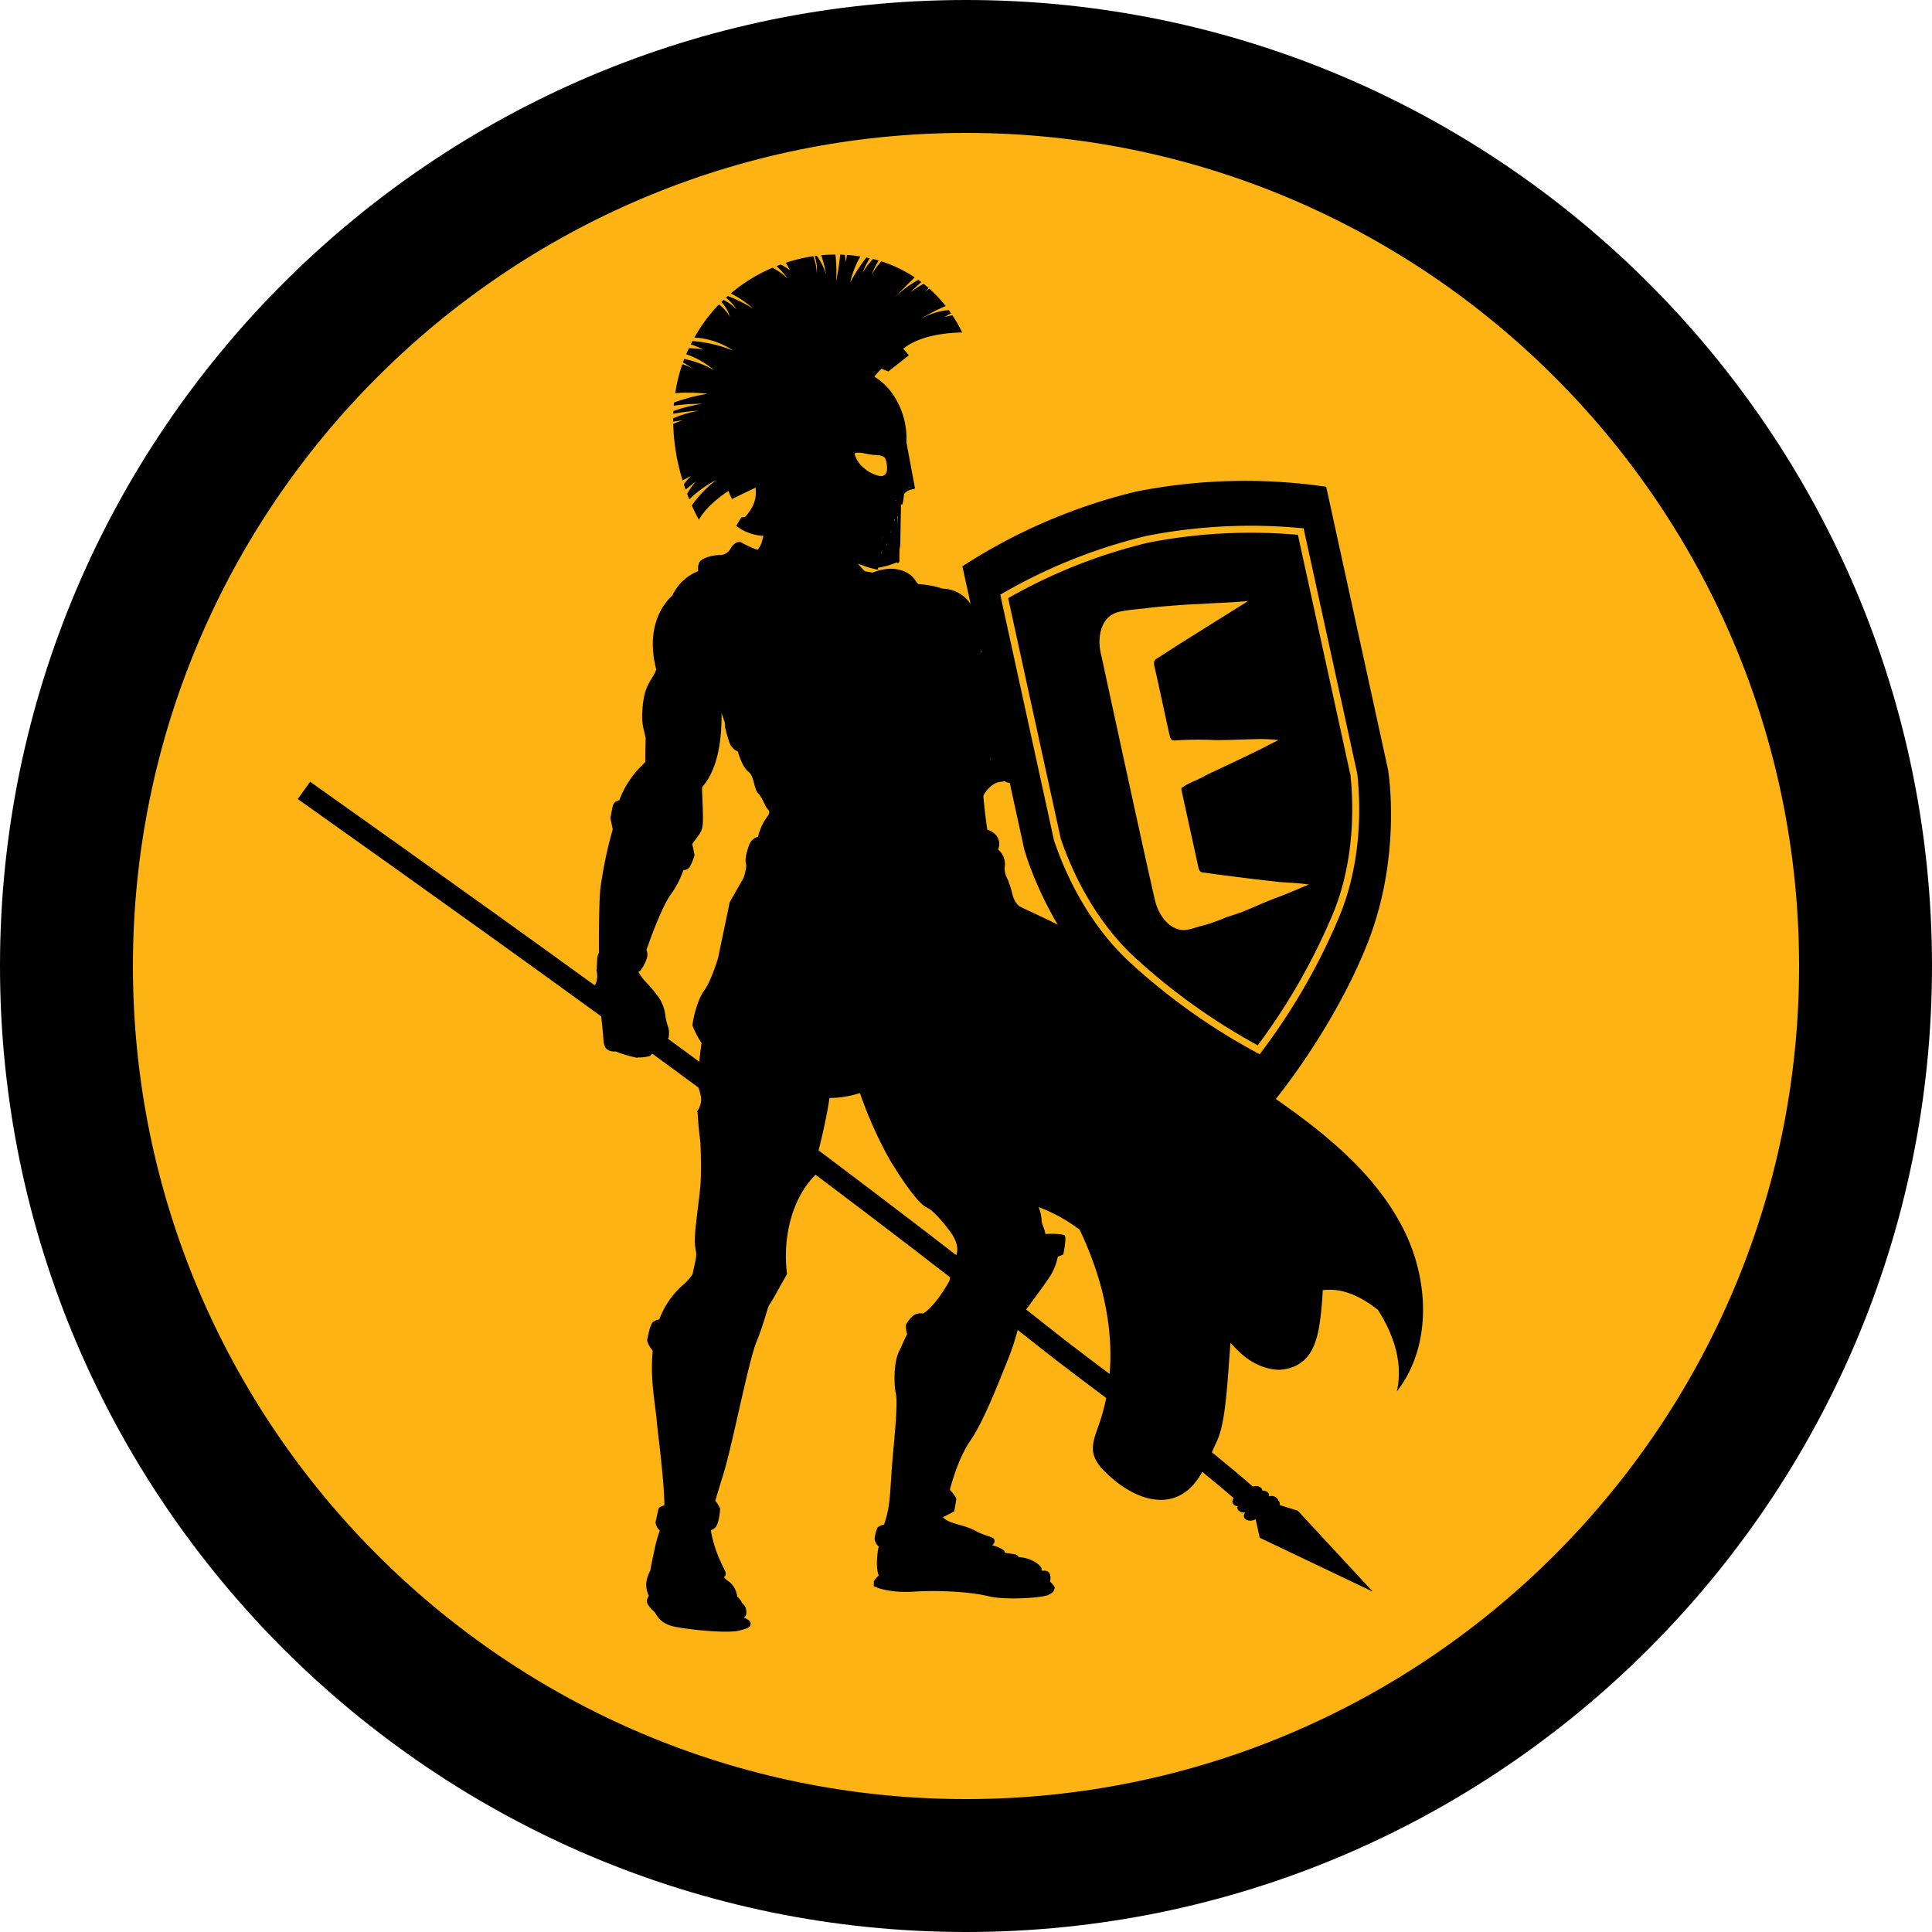 <svg id="banner-hoplite" xmlns="http://www.w3.org/2000/svg" width="536.174" height="536.174" viewBox="0 0 536.174 536.174">
  <g id="hoplite">
    <path id="Path_34439" data-name="Path 34439" d="M268.728,19.085c137.874,0,249.643,111.769,249.643,249.643S406.6,518.371,268.728,518.371,19.085,406.6,19.085,268.728,130.854,19.085,268.728,19.085" transform="translate(-0.642 -0.642)" fill="#fcb313"/>
    <path id="Path_34440" data-name="Path 34440" d="M268.087,536.174C120.263,536.174,0,415.91,0,268.087S120.263,0,268.087,0,536.174,120.264,536.174,268.087,415.91,536.174,268.087,536.174m0-499.286c-127.483,0-231.2,103.715-231.2,231.2s103.715,231.2,231.2,231.2,231.2-103.715,231.2-231.2-103.716-231.2-231.2-231.2"/>
    <path id="Path_34441" data-name="Path 34441" d="M258.227,142.038a.307.307,0,0,1,.044.207,40.8,40.8,0,0,0-.28,7.6,55.856,55.856,0,0,1-.414,6.08.364.364,0,0,1,.5.427c-.088.369-.191.738-.309,1.092a.38.38,0,0,1,.1.369c-.015.029-.03.073-.044.1.118-.1.236-.221.354-.339.177-.649.236-1.107.28-1.225.074-.236.221-10.343.28-15.315a5.414,5.414,0,0,0-.516,1" transform="translate(-8.659 -4.741)"/>
    <path id="Path_34442" data-name="Path 34442" d="M395.489,344.276c-6.847-14.062-19-24.774-31.665-33.922-4.25-3.069-8.6-6.021-12.941-8.986a34.552,34.552,0,0,1-5.873,1.106c-22.782,2.14-41.521-13.441-54.062-30.69-9.738-13.383-14.962-28.832-19.639-44.5-4.176-14.017-9.09-28.728-7.791-43.542a54.78,54.78,0,0,1,4.353-17.633,17.135,17.135,0,0,0-3.423-1.048,37.458,37.458,0,0,0-3.969-.516,6.7,6.7,0,0,1-.915-1.2c-1.711-2.42-4.973-3.32-7.909-2.98a15.714,15.714,0,0,0-3.866,1.018c-1.24-.265-2.1-.384-2.1-.384a19.84,19.84,0,0,1-1.934-2.14,29.287,29.287,0,0,0,6.094,1.815v-.088a.374.374,0,0,1-.546-.295,22.818,22.818,0,0,1,.4-5.3.263.263,0,0,1,.014-.148c.28-.782.413-1.608.664-2.4a8.787,8.787,0,0,1,.915-1.963,11.631,11.631,0,0,0,1.048-1.859,17.165,17.165,0,0,0,.664-2.257c.369-1.608.59-3.232.989-4.84a7.42,7.42,0,0,1,1.46-3.571.282.282,0,0,1,.339-.073v-.31l3.749.177L257.2,125.161a21.557,21.557,0,0,0-4.588-14.4,18.034,18.034,0,0,0-4.309-3.792c1.107-1.328,1.977-2.183,1.977-2.183l1.918.752,5.68-4.47c-.5-.635-1.018-1.24-1.564-1.829,5.739-4.693,16.378-4.5,16.378-4.5a41.521,41.521,0,0,0-2.73-4.781,21.748,21.748,0,0,0-2.213.5,20.76,20.76,0,0,1,1.859-1.048c-.207-.31-.414-.6-.635-.9a19.305,19.305,0,0,0-7.85,2.48c.148-.089.3-.192.443-.281a51.561,51.561,0,0,1,6.552-3.32,39.062,39.062,0,0,0-4.53-4.81,14.6,14.6,0,0,0-1.357.929c.384-.384.767-.752,1.165-1.107-.473-.413-.944-.8-1.417-1.18a24.158,24.158,0,0,0-3.719,2.449,41.786,41.786,0,0,1,3.1-2.936c-.28-.221-.561-.413-.842-.619a30.562,30.562,0,0,0-6.8,5.12c1.9-1.948,3.792-3.851,5.784-5.814a37.278,37.278,0,0,0-9.281-4.441,26.615,26.615,0,0,0-2.7,3.689,25.487,25.487,0,0,1,1.992-3.895c-.516-.162-1.048-.31-1.579-.444a21.063,21.063,0,0,0-2.921,3.925,20.6,20.6,0,0,1,2.036-4.117c-.325-.073-.634-.148-.959-.207a46.083,46.083,0,0,0-4.486,6.935,25.4,25.4,0,0,1,2.819-7.23c-1.225-.192-2.464-.355-3.7-.428-.132.664-.25,1.343-.339,2.022-.059-.694-.162-1.372-.28-2.051-.428-.03-.856-.044-1.283-.06a70.33,70.33,0,0,1-1.136,7.437,39.265,39.265,0,0,0-.192-7.452,38.455,38.455,0,0,0-3.924.192,35.52,35.52,0,0,1,1.358,5.386,17.239,17.239,0,0,0-2.6-5.239c-.206.03-.4.044-.589.074a10.63,10.63,0,0,1,.575,4.736,14.6,14.6,0,0,0-.944-4.692,45.583,45.583,0,0,0-7.643,1.815,22.605,22.605,0,0,1,1.165,2.124,10.589,10.589,0,0,0-2.611-1.623c-.384.132-.753.295-1.136.443a20.86,20.86,0,0,1,3.055,3.393,19.945,19.945,0,0,0-4.132-2.965,45.9,45.9,0,0,0-11.6,7.141,27.872,27.872,0,0,1,6.138,4.176,41.33,41.33,0,0,0-6.965-3.452c-.162.147-.339.28-.5.427a15.868,15.868,0,0,1,3.01,3.349,13.294,13.294,0,0,0-3.689-2.7c-.207.192-.4.384-.6.576a10.765,10.765,0,0,1,2.375,4.087,13.2,13.2,0,0,0-3.039-3.423,44.357,44.357,0,0,0-6.832,9.207,21.271,21.271,0,0,1,10.83,3.66,37.221,37.221,0,0,0-11.361-2.686c-.162.31-.325.6-.473.915a29,29,0,0,1,3.585,1.49,18.233,18.233,0,0,0-4.1-.414c-.266.561-.517,1.122-.753,1.668a23.332,23.332,0,0,1,7.717,4.4,28.844,28.844,0,0,0-8.248-3.1c-.132.325-.25.649-.368.974a20.094,20.094,0,0,1,3.2,2.125,8.939,8.939,0,0,0-3.378-1.609,45.626,45.626,0,0,0-1.977,8.012,47.5,47.5,0,0,1,9.044.177,49.137,49.137,0,0,0-9.369,2.42c-.03.3-.044.59-.074.885a49.059,49.059,0,0,1,7.923-.516,42.009,42.009,0,0,0-8.027,1.992c-.014.251-.029.5-.029.753a65.688,65.688,0,0,1,7.215-.871,33.335,33.335,0,0,0-7.23,2.125c0,.309-.015.634-.015.944a19.177,19.177,0,0,1,2.612-.325c-.885.266-1.741.575-2.6.915A58.3,58.3,0,0,0,195.1,135.8c.753-.428,1.52-.841,2.287-1.224a19.353,19.353,0,0,0-1.948,2.3c.162.5.325.974.487,1.447.974-.767,1.948-1.55,2.907-2.316a21.444,21.444,0,0,0-2.479,3.5c.207.532.4,1.048.59,1.535a30.811,30.811,0,0,1,7.51-5.386,32.183,32.183,0,0,0-6.8,7.068,39.038,39.038,0,0,0,1.962,3.954c2.022-3.512,5.7-6.331,8.219-7.983a15.19,15.19,0,0,0,.974,2.243s4.323-2.1,6.536-3.157c.237,2.272.074,4.84-2.921,8.159-.6.074-1.062.118-1.062.118l-1.387,2.346a13.358,13.358,0,0,0,7.554,2.759c-.221.856-.413,1.608-.516,1.933a7.068,7.068,0,0,1-1.078,1.934,22.143,22.143,0,0,1-4.383-1.948c-1.135-.678-2.42.339-3.216,1.711a3.32,3.32,0,0,1-2.877,1.7c-2.17-.014-5.209.915-5.74,2.051a4.131,4.131,0,0,0-.28,2.42,13.1,13.1,0,0,0-7.171,6.729c-3.881,3.6-7.127,10.432-4.486,20.569-1.387,3.644-3.63,4-3.91,12.616-.1,3.2.959,5.547.959,6.61,0,.782-.118,3.644-.088,6.389a15.9,15.9,0,0,1-1.624,1.7,26.436,26.436,0,0,0-5.592,8.971c-.959.28-1.594.576-1.858,1.8-.369,1.711-.6,3.187-.6,3.187l.634,3.1a116.286,116.286,0,0,0-3.453,16.6c-.487,5.755-.368,17.618-.368,17.618a4.947,4.947,0,0,0-.473,1.417c-.059,1.018-.118,2.021-.118,3.039a.342.342,0,0,1-.133.28,5.916,5.916,0,0,1-.25,4.028.358.358,0,0,1-.414.162,10.455,10.455,0,0,1-2.2-.974c.237,2.6,1.313,4.073,1.579,4.191.207.088,1.372.354,2.434.649.089,5.739.576,7.392.812,11.316.118,1.963.738,2.686,1.594,3.055a3.894,3.894,0,0,0,1.829.236,31.651,31.651,0,0,0,6.006,1.771.282.282,0,0,1,.25-.1,11.208,11.208,0,0,0,3.2-.4h.029c.635-.678,1.254-1.357,1.845-2.051a5.149,5.149,0,0,1,3.571-1.652,1.1,1.1,0,0,1-.221-.295,1.358,1.358,0,0,1-.148-.414,1.582,1.582,0,0,1,0-.531.36.36,0,0,1,.148-.206,7.186,7.186,0,0,0,.014-2.243c-.014-.044.014-.089.014-.132a19.066,19.066,0,0,1-.93-3.542,11,11,0,0,0-2.568-6.123c-2.316-3.143-3.792-3.881-4.913-6.183a1.423,1.423,0,0,0,.516-.309,10.744,10.744,0,0,0,1.83-3.542,3.216,3.216,0,0,0-.118-2.2s3.91-11.627,6.846-15.538a25.619,25.619,0,0,0,3.408-6.655,1.912,1.912,0,0,0,1.859-1.048,16.946,16.946,0,0,0,1.224-3.054s-.266-1.579-.649-3.114c2.73-3.821,3.085-3.394,2.966-8.632-.073-3.5-.265-5.7-.206-7.142,4.529-5.164,5.474-13.707,5.386-20.6.457,1.447.9,2.582.9,2.582s.1.856.1,1.49a40.772,40.772,0,0,0,1.283,4.383,4.179,4.179,0,0,0,2.243,2.243s1.165,4.265,2.877,5.548,1.491,4.692,2.774,6.08,1.918,3.63,2.552,4.264.753,1.283-.221,2.45a15.084,15.084,0,0,0-2.375,5.311,3.7,3.7,0,0,0-2.375,2.022c-.974,2.582-1.3,4.515-.974,5.489s-.649,3.866-.649,3.866l-3.866,6.788-3.232,15.493s-1.933,6.462-3.866,9.044-3.232,8.4-3.232,9.695a24.538,24.538,0,0,0,2.523,4.854c-.369,2.3-.678,5.268-.9,8.337-.532-.517-1.107-1.092-1.7-1.7-.014.207-.03.413-.059.619a7.819,7.819,0,0,0,.871,2.627,32.344,32.344,0,0,1,1.46,4.323,5.619,5.619,0,0,1-.93,4.811c.044.059.1.118.148.177.236,4.5.782,8.366.782,8.366s.355,7.614,0,11.938c-.339,4.323-1.726,12.97-1.549,15.92s.871,2.257-.177,6.581c-.133.59-.28,1.3-.428,2.1a13.885,13.885,0,0,1-2.316,2.745,23.34,23.34,0,0,0-6.935,9.856,3.913,3.913,0,0,0-1.741.708c-.915.812-1.387,4.043-1.608,4.855-.162.545.531,1.977,1.519,3.113-.752,7.923.679,14.652,1.063,18.96.368,4.087,2.154,17.293,2.169,23.962-.812.339-1.46.369-1.638,1.078-.236.93-.811,3.585-.811,3.585a3.592,3.592,0,0,0,1.18,2.331,36.274,36.274,0,0,0-1.358,4.766c-.589,2.833-.989,4.559-1.253,6.271-1.24,2.375-1.609,4.559-.444,7.083-.1.221-.221.428-.309.619a1.8,1.8,0,0,0,.118,1.859A8.224,8.224,0,0,0,187,449.525c.93.693,1.269,3.467,6.02,4.4s14.681,1.858,17.81,1.048,3.01-1.048,3.128-1.963c.074-.59-.782-1.224-1.888-1.638.782-.516.915-1.372.5-2.774a2.628,2.628,0,0,0-.959-1.225,4.41,4.41,0,0,0-1.372-1.815,6.171,6.171,0,0,0-2.066-4.028,6.206,6.206,0,0,1-1.623-1.387c1.165-.856.221-1.624-1.063-4.648a35.017,35.017,0,0,1-2.568-8.366,3.055,3.055,0,0,0,1.432-.974c1.048-1.623,1.15-5.09,1.15-5.09a9.586,9.586,0,0,0-1.342-2.111c.59-2.021,1.372-4.559,2.405-7.938,2.42-7.939,6.831-30.868,9.03-36.165s3.084-9.915,3.748-10.58c.428-.427,2.627-4.588,4.736-8.248-1.269-9.8,1.225-21.261,8.234-27.842a22.393,22.393,0,0,0,.207-5.253s2.3-8.632,3.335-15.758a27.976,27.976,0,0,0,8.454-1.372,114.522,114.522,0,0,0,8.264,18.5c3.453,5.71,7.952,12.291,10.372,13.324s6.743,7.1,6.743,7.1,2.081,2.774,1.549,5.371c-.309,1.578-1.578,4.485-2.065,7.776-1.682,3.128-4.987,7.879-7.363,9.119a3.7,3.7,0,0,0-2.538.457,8.779,8.779,0,0,0-2.2,2.656,7.681,7.681,0,0,0,.325,2.627c-.886,1.786-1.668,3.585-2.287,4.9-1.5,3.128-1.387,9.149-.812,11.686s-.457,12.616-.812,16.555c-.914,10.432-.575,14.387-2.493,19.683a4,4,0,0,0-1.785.8,9.018,9.018,0,0,0-.812,3.246,3.518,3.518,0,0,0,1.151,2.081c-.207.413-1.048,5.489-.015,7.982a9.714,9.714,0,0,0-1.372,1.623v1.388s3.586,1.962,11.1,1.5,16.084.118,20.7,1.269,14.917.473,16.644-.354,1.5-1.387,1.74-1.845-1.269-1.859-1.269-1.859.694-2.891-1.387-3.009c-.309-.015-.634-.03-.974-.03.119-.9-.265-1.254-1.46-2.169a9.545,9.545,0,0,0-4.825-1.565,1.514,1.514,0,0,0-.959-.753c-.664-.177-1.771-.265-2.951-.472a.86.86,0,0,0-.295-.694A8.379,8.379,0,0,0,281,431.332c.635-.576.826-1.063.56-1.653-.339-.811-2.316-.811-5.548-2.552-3.068-1.638-7.067-1.726-8.661-3.615,1.342-.678,3.113-1.594,3.113-1.594s.458-2.434.576-3.364c.059-.487-.871-1.653-1.77-2.641.914-3.63,2.921-9.665,5.695-13.678,3.7-5.327,7.864-16.2,10.4-22.457a68.488,68.488,0,0,0,3.585-11.922s5.209-6.95,7.51-10.3a15.92,15.92,0,0,0,2.745-6.315l1.535-.634s1.048-4.854.339-5.327c-.531-.354-3.068-.5-5.282-.354-.457-2.155-1.091-2.612-1.091-4.25a11.885,11.885,0,0,0-.826-3.246,45.685,45.685,0,0,1,11.391,6.286c8.263,17.278,11.553,36.608,5.268,54.373-.945,2.656-2.1,5.489-1.329,8.2a11.034,11.034,0,0,0,3.069,4.545c5.445,5.548,13.767,10.136,20.716,6.669,5.562-2.774,7.7-9.414,10.359-15.036,2.523-5.37,2.921-16.466,3.792-27.371,3.305,3.837,7.347,7.024,12.837,7.482a7.86,7.86,0,0,0,1.313-.015c8.086-.87,9.886-7.554,10.7-13.589.384-2.8.619-5.636.752-8.455.4-.059.8-.088,1.2-.118,5.194-.25,9.945,2.287,14.121,5.578,4.427,6.979,7.009,14.7,5.253,22.619,9.56-12.262,9.03-30.278,2.169-44.324M247.907,153.8a.369.369,0,0,1,0-.737.369.369,0,0,1,0,.737m-4.663-25.688c1.845-.177,3.6.649,5.445.59a.384.384,0,0,1,.177.073,2.223,2.223,0,0,1,.31.014,3.293,3.293,0,0,1,1.918.6,2.707,2.707,0,0,1,.575,1.447,7.092,7.092,0,0,1,.162,1.844,2.3,2.3,0,0,1-.589,1.52,1.728,1.728,0,0,1-1.535.339,9.486,9.486,0,0,1-4.147-2.066,7.636,7.636,0,0,1-2.686-3.91.4.4,0,0,1,.369-.457" transform="translate(-5.657 -2.457)"/>
    <path id="Path_34443" data-name="Path 34443" d="M262.724,181.566q1,11.465,2.007,22.929a2.214,2.214,0,0,0,4.426,0q.864-13.567,1.726-27.12h-4.426q-.819,18.7-1.653,37.4h4.426q-.375-18.481-.752-36.976h-4.427q.576,21.27,1.136,42.524c.073,2.848,4.5,2.848,4.426,0q-.576-21.27-1.136-42.524c-.074-2.848-4.486-2.863-4.427,0q.377,18.481.753,36.976a2.214,2.214,0,0,0,4.426,0q.819-18.7,1.653-37.4c.133-2.862-4.249-2.833-4.426,0q-.864,13.567-1.726,27.12h4.426q-1-11.465-2.006-22.929c-.251-2.818-4.678-2.848-4.427,0" transform="translate(-8.831 -5.891)"/>
    <path id="Path_34444" data-name="Path 34444" d="M267.008,176.4q4.427,4.891,8.839,9.783c1.667,1.845,4.884-.575,3.482-2.686q-4.4-6.574-8.823-13.147c-.443,1.078-.885,2.169-1.329,3.246,3.01-.915,5.651,1.594,6.626,4.249,1.3,3.542.871,7.6.826,11.3-.118,8.248-.221,16.511.044,24.759.5,15.449,2.3,31.06,7.554,45.667a88.743,88.743,0,0,0,11.229,21.764c1.637,2.273,5.4.192,3.821-2.228a170.042,170.042,0,0,1-27.459-92.884h-4.427q1.793,23.593,3.585,47.2c.177,2.331,3.807,3.187,4.353.589a112.792,112.792,0,0,0-1.519-52.779c-.753-2.759-4.929-1.594-4.265,1.181a185.443,185.443,0,0,1,4.131,59.832H278.1c-.059-3.232-.133-6.478-.192-9.709-.059-2.847-4.485-2.847-4.426,0,.059,3.232.132,6.478.191,9.709.059,2.892,4.161,2.8,4.427,0a189.442,189.442,0,0,0-4.294-61.013c-1.417.4-2.848.782-4.265,1.181a107.95,107.95,0,0,1,1.52,50.433c1.446.192,2.891.4,4.353.59q-1.793-23.593-3.585-47.2c-.207-2.8-4.427-2.892-4.427,0a175.492,175.492,0,0,0,28.065,95.127c1.269-.738,2.552-1.49,3.821-2.228-9.119-12.719-14-27.8-16.334-43.173-2.611-17.234-1.667-34.527-1.844-51.865-.044-4.058-.62-8.336-3.349-11.523a9.422,9.422,0,0,0-9.754-3.217,2.243,2.243,0,0,0-1.328,3.246q4.4,6.574,8.824,13.147c1.165-.9,2.316-1.785,3.482-2.686q-4.427-4.891-8.839-9.783c-1.933-2.14-5.046,1-3.143,3.114" transform="translate(-8.954 -5.681)"/>
    <path id="Path_34445" data-name="Path 34445" d="M273.275,181.632c.206,4.781.4,9.561.6,14.357a2.223,2.223,0,0,0,1.918,2.17,2.253,2.253,0,0,0,2.434-1.579c.339-.9.664-1.8,1-2.7a2.241,2.241,0,0,0-1.55-2.73,2.29,2.29,0,0,0-2.728,1.549c-.341.9-.666,1.8-1,2.7,1.446.192,2.891.4,4.353.59-.207-4.781-.4-9.561-.6-14.357a2.213,2.213,0,0,0-4.426,0" transform="translate(-9.186 -6.031)"/>
    <path id="Path_34446" data-name="Path 34446" d="M306.6,291.886q-4.714-10.646-9.429-21.277c-.989-2.228-3.939-.8-4.131,1.121-1.328,13.575,7.85,26.973,20.834,30.957,2.273.693,3.483-2.111,2.155-3.7q-5.843-6.994-11.7-13.987l-3.128,3.128a84.228,84.228,0,0,0,52.543,23.092c2.479.162,3.009-3.792.589-4.354q-18.724-4.27-37.463-8.528c-1.992-.457-3.94,2.184-2.154,3.7q15.293,12.969,30.6,25.954c.724-1.24,1.431-2.464,2.155-3.7q-38.866-10.446-77.731-20.908c-.4,1.417-.782,2.848-1.18,4.265q41.123,7.038,82.261,14.091c-.178-1.342-.355-2.7-.531-4.043a9.565,9.565,0,0,1-11.494.3c-.576,1.342-1.136,2.7-1.711,4.042,2.036.856,4.057,1.7,6.093,2.553a2.236,2.236,0,0,0,2.73-1.549,2.273,2.273,0,0,0-1.549-2.73c-2.036-.856-4.058-1.7-6.094-2.552-2.449-1.033-3.615,2.715-1.711,4.042a13.792,13.792,0,0,0,15.965-.295c1.313-1,1.579-3.689-.531-4.043q-41.123-7.038-82.261-14.091c-2.759-.473-3.983,3.512-1.18,4.264q38.865,10.447,77.73,20.909c2.022.546,3.9-2.213,2.154-3.7q-15.293-12.969-30.6-25.954c-.723,1.24-1.431,2.464-2.154,3.7q18.724,4.27,37.464,8.528c.191-1.446.4-2.892.59-4.353a79.342,79.342,0,0,1-49.415-21.794c-2.1-2.006-4.929.974-3.128,3.128q5.842,6.994,11.7,13.988c.724-1.24,1.432-2.464,2.155-3.7-11.229-3.453-18.71-15.079-17.574-26.692-1.372.368-2.745.737-4.131,1.121q4.714,10.646,9.428,21.277c1.165,2.641,4.973.4,3.837-2.2" transform="translate(-8.974 -9.059)"/>
    <path id="Path_34447" data-name="Path 34447" d="M345.26,310.68q-9.893-2.612-19.787-5.238c-.4,1.416-.782,2.848-1.18,4.264q7.7,1.7,15.39,3.394a2.283,2.283,0,0,0,2.729-1.549,2.24,2.24,0,0,0-1.549-2.73q-7.7-1.7-15.39-3.394c-2.774-.6-3.94,3.542-1.18,4.265q9.893,2.612,19.787,5.238c2.759.738,3.939-3.526,1.18-4.249" transform="translate(-10.848 -10.265)"/>
    <path id="Path_34448" data-name="Path 34448" d="M343.255,327.6q6.994,2.722,13.973,5.43a2.224,2.224,0,0,0,2.73-1.549,2.279,2.279,0,0,0-1.549-2.73q-6.994-2.722-13.974-5.43a2.222,2.222,0,0,0-2.729,1.549,2.289,2.289,0,0,0,1.549,2.73" transform="translate(-11.485 -10.865)"/>
    <path id="Path_34449" data-name="Path 34449" d="M336.23,322.647q10.447,3.983,20.908,7.982c.4-1.417.783-2.848,1.181-4.264Q343.4,321.187,328.5,315.993c-.4,1.417-.782,2.848-1.18,4.265q11.088,2.479,22.162,4.972v-4.265c-1.49.517-2.995,1.019-4.486,1.535a2.233,2.233,0,0,0,0,4.265c2.568.944,5.15,1.9,7.718,2.848,2.479.914,3.659-2.716,1.711-4.043-2.745-1.888-5.489-3.762-8.248-5.651-2.361-1.608-4.574,2.214-2.228,3.822,2.745,1.888,5.489,3.762,8.248,5.651.576-1.343,1.136-2.7,1.712-4.043-2.568-.944-5.15-1.9-7.718-2.848v4.265c1.49-.516,3-1.019,4.486-1.535,1.933-.664,2.258-3.762,0-4.265q-11.089-2.479-22.162-4.972a2.214,2.214,0,0,0-1.181,4.265q14.918,5.178,29.821,10.372c2.715.944,3.792-3.275,1.18-4.264q-10.447-3.985-20.908-7.983c-2.686-1.018-3.837,3.262-1.2,4.265" transform="translate(-10.951 -10.62)"/>
    <path id="Path_34450" data-name="Path 34450" d="M351.719,429.052c-13.293-12.142-26.814-22.266-41.13-32.986-5-3.747-10.176-7.622-15.28-11.548C224.1,328.142,155.442,278.93,85.522,229.3l3.417-4.813c69.986,49.674,138.708,98.935,210,155.375,5.042,3.877,10.2,7.741,15.188,11.475,13.8,10.334,28.068,21.018,41.572,33.354Z" transform="translate(-2.875 -7.546)"/>
    <path id="Path_34451" data-name="Path 34451" d="M270.645,186.907c9.488,0,9.517-14.755,0-14.755s-9.517,14.755,0,14.755" transform="translate(-8.858 -5.787)"/>
    <path id="Path_34452" data-name="Path 34452" d="M252.5,274.5c11.406,3.173,21.955,8.455,32.624,13.486,5.857,2.76,12.29-1.77,10.83-8.336-1.063-4.855-2.14-9.695-3.2-14.549q-5.421,4.162-10.83,8.337c.162.132.339.28.5.413,6.463,6.979,16.881-3.467,10.432-10.432a13.033,13.033,0,0,0-3.5-2.715c-5.8-3.216-12.218,2.066-10.83,8.337q1.593,7.281,3.2,14.548,5.423-4.16,10.83-8.336c-11.8-5.563-23.534-11.465-36.151-14.977-9.148-2.552-13.058,11.672-3.91,14.224" transform="translate(-8.313 -8.731)"/>
    <path id="Path_34453" data-name="Path 34453" d="M257.061,141.4c2.848,0,2.848-4.427,0-4.427s-2.862,4.427,0,4.427" transform="translate(-8.569 -4.604)"/>
    <path id="Path_34454" data-name="Path 34454" d="M256.848,141.705c2.848,0,2.848-4.427,0-4.427s-2.848,4.427,0,4.427" transform="translate(-8.562 -4.615)"/>
    <path id="Path_34455" data-name="Path 34455" d="M257.061,142.01c2.848,0,2.848-4.427,0-4.427s-2.862,4.427,0,4.427" transform="translate(-8.569 -4.625)"/>
    <path id="Path_34456" data-name="Path 34456" d="M259.548,139.65a.33.33,0,0,1,.014-.118c-.029.191-.059.4-.073.59a1.211,1.211,0,0,1,.089-.31c-.074.177-.148.354-.222.532a1.778,1.778,0,0,1,.162-.281c-.118.148-.236.3-.339.444a1.826,1.826,0,0,1,.237-.237c-.148.118-.3.237-.443.339a.913.913,0,0,1,.265-.147l-.531.221c.015-.015.044-.015.059-.03a1.681,1.681,0,0,0,.752-.4,1.931,1.931,0,0,0,.576-.619,1.668,1.668,0,0,0,.266-.826,1.644,1.644,0,0,0-.044-.885c-.073-.178-.148-.355-.221-.532a2.176,2.176,0,0,0-.8-.8l-.531-.221a2.286,2.286,0,0,0-1.181,0,5.853,5.853,0,0,0-.693.3.949.949,0,0,0-.162.1,5.179,5.179,0,0,0-.576.457.262.262,0,0,0-.059.073c-.132.162-.266.339-.4.517a1.011,1.011,0,0,0-.1.162,5.694,5.694,0,0,0-.295.693.742.742,0,0,0-.044.177,6.766,6.766,0,0,0-.1.767,1.705,1.705,0,0,0,.191.856,1.522,1.522,0,0,0,.458.708,1.671,1.671,0,0,0,.708.457,1.692,1.692,0,0,0,.855.192c.192-.03.4-.059.59-.074a2.2,2.2,0,0,0,.974-.575c.118-.148.236-.295.339-.443a2.27,2.27,0,0,0,.28-1.092" transform="translate(-8.577 -4.582)"/>
    <path id="Path_34457" data-name="Path 34457" d="M257.532,160.144a10.578,10.578,0,0,0,.428-4.353c-.059-.457-.738-.487-.738,0-.015,1.608-.015,3.232-.029,4.84a.369.369,0,0,0,.737,0c.074-3.276.162-6.551.237-9.827.043-1.564.1-3.128.1-4.692a13.024,13.024,0,0,0-.648-4.324.379.379,0,0,0-.679-.089,17.58,17.58,0,0,0-1.46,3.719.385.385,0,0,0,.354.473,3.166,3.166,0,0,0,2.14-.635.362.362,0,0,0,.073-.575,2.953,2.953,0,0,0-1.8-.826.375.375,0,0,0-.325.561c-.133-.192-.162-.132-.369-.1a3.679,3.679,0,0,1-.4.03c-.28.014-.576.043-.856.073a2.776,2.776,0,0,0-1.358.473,2.506,2.506,0,0,0-.855,1.357c-.207.679-.369,1.372-.561,2.066-.783,2.907-1.565,5.8-2.332,8.705-.132.473.546.619.708.192a15.944,15.944,0,0,0,.915-3.305c-.236-.03-.487-.06-.723-.1-.015.5-.015,1-.03,1.519a.37.37,0,0,0,.723.1,9.015,9.015,0,0,1,.487-1.165c.207-.428-.428-.8-.634-.369a8.922,8.922,0,0,0-.561,1.343c.237.029.487.059.724.1.015-.5.015-1,.029-1.52,0-.4-.664-.516-.723-.1a15.235,15.235,0,0,1-.915,3.305c.237.059.473.133.708.192.812-3.025,1.624-6.035,2.434-9.06a14.629,14.629,0,0,1,.59-2.081,1.588,1.588,0,0,1,1.387-.915,16.7,16.7,0,0,0,1.741-.177c.414-.1.8-.531.516-.944-.1.191-.206.369-.324.561a2.039,2.039,0,0,1,1.283.619c.029-.191.044-.384.073-.575a2.555,2.555,0,0,1-1.77.532c.118.162.236.309.355.472a18.146,18.146,0,0,1,1.387-3.541c-.221-.03-.443-.059-.679-.089a12.447,12.447,0,0,1,.62,4.294c0,1.565-.059,3.144-.1,4.707-.074,3.217-.162,6.419-.237,9.635h.738c.014-1.608.014-3.232.029-4.84h-.737a9.86,9.86,0,0,1-.4,4.147c-.133.457.575.648.723.191" transform="translate(-8.376 -4.757)"/>
    <path id="Path_34458" data-name="Path 34458" d="M250.61,155.79c-.193.28-.385.575-.576.856.206.118.427.25.634.368a14.053,14.053,0,0,0,.753-1.888h-.708a.194.194,0,0,0,.014.089v.516s-.014.073,0,.029-.014.06-.014.044c0,.03-.014.044-.014.074a2.191,2.191,0,0,1-.074.295.366.366,0,0,0,.251.457.385.385,0,0,0,.457-.25,3.345,3.345,0,0,0,.089-1.431.352.352,0,0,0-.355-.266.382.382,0,0,0-.354.266,9.4,9.4,0,0,1-.31.9l-.088.221c-.044.1.029-.059-.015.044a.289.289,0,0,1-.059.118,3.888,3.888,0,0,1-.206.428.36.36,0,0,0,.132.5.364.364,0,0,0,.5-.132c.192-.281.384-.576.576-.856a.378.378,0,0,0-.133-.5.35.35,0,0,0-.5.118" transform="translate(-8.403 -5.2)"/>
    <path id="Path_34459" data-name="Path 34459" d="M256.585,144.315c.31.059.619.132.93.191V143.8c-.339.059-.694.088-1.033.162a.53.53,0,0,0-.295.8.9.9,0,0,0,1.372.207A2.374,2.374,0,0,0,258,143.3c.029-.723.059-1.46.088-2.183.015-.473-.723-.473-.737,0-.03.885-.059,1.77-.1,2.656a1.031,1.031,0,0,1-.221.694l-.014.014c.044-.014-.015,0-.044,0,.015,0-.089-.014-.059-.014l-.059-.03c.014,0-.03-.044,0,0,.014.044.014.014,0,0,.014.03-.015.1.014.014l-.25.251c.368-.059.737-.118,1.107-.162a.371.371,0,0,0,0-.708c-.31-.059-.62-.132-.93-.191a.387.387,0,0,0-.458.25.362.362,0,0,0,.251.428" transform="translate(-8.61 -4.732)"/>
    <path id="Path_34460" data-name="Path 34460" d="M259.129,144.459a23.467,23.467,0,0,0,.443-4.324.386.386,0,0,0-.561-.325,2.568,2.568,0,0,0-1.372,1.535c-.118.34-.162.723-.295,1.048-.089.207-.325.532-.59.5-.03.236-.059.486-.1.723a2.777,2.777,0,0,0,2.361-3.262c-.1-.457-.812-.265-.708.192a2.041,2.041,0,0,1-1.653,2.331.38.38,0,0,0-.369.325c-.014.162.074.384.266.4.915.133,1.417-.648,1.624-1.431a3.412,3.412,0,0,1,.4-1.062,1.841,1.841,0,0,1,.812-.649c-.192-.1-.369-.207-.561-.325a21.381,21.381,0,0,1-.413,4.117c-.073.473.634.679.723.207" transform="translate(-8.615 -4.699)"/>
    <path id="Path_34461" data-name="Path 34461" d="M256.947,159.909a.391.391,0,0,1-.236.354.375.375,0,0,0,.191.694c.266,0,.531.014.8.014a.374.374,0,0,0,.368-.368q-.332-7.791-.678-15.6c-.207.089-.413.177-.634.266.5.531-.34,1.048-.827.634-.147.192-.295.384-.443.576-.147-.074,0-.133-.132,0a.982.982,0,0,0-.177.25,5.958,5.958,0,0,0-.339.517,7.748,7.748,0,0,0-.546,1.121,8.436,8.436,0,0,0-.576,2.405c-.044.472.694.472.738,0a7.664,7.664,0,0,1,.914-2.951c.237-.428,1.328-1.564.5-1.977-.354-.162-.782.3-.443.576a1.381,1.381,0,0,0,1.859.043,1.228,1.228,0,0,0,.014-1.726.376.376,0,0,0-.634.266q.332,7.79.678,15.6l.369-.369c-.266,0-.532-.014-.8-.014.06.236.119.457.192.693a1.175,1.175,0,0,0,.6-1c0-.473-.737-.473-.767,0" transform="translate(-8.529 -4.862)"/>
    <path id="Path_34462" data-name="Path 34462" d="M257.949,146.284c-.073-.221-.132-.443-.207-.664-.221.089-.443.191-.678.28a1.438,1.438,0,0,1,.191.414,1.817,1.817,0,0,1,.074.265c.014.044.014.089.029.133-.015-.074,0,.044,0,.059a1.527,1.527,0,0,1,0,.266.415.415,0,0,1-.015.132c0,.014-.014.132-.014.089s-.015.073-.015.088c-.014.044-.014.089-.029.133-.03.088-.059.177-.089.266.178-.074.355-.148.546-.221-.147-.06-.295-.133-.443-.192a.378.378,0,0,0-.5.132.362.362,0,0,0,.132.5c.148.059.3.132.444.191a.385.385,0,0,0,.545-.221,2.828,2.828,0,0,0-.221-2.434.364.364,0,0,0-.664.28c.074.221.133.443.207.664a.372.372,0,0,0,.457.25.325.325,0,0,0,.251-.413" transform="translate(-8.631 -4.885)"/>
    <path id="Path_34463" data-name="Path 34463" d="M258.436,144.671a4.694,4.694,0,0,1,1.358-4.117c.339-.325-.178-.855-.517-.516a5.452,5.452,0,0,0-1.549,4.84.366.366,0,0,0,.457.25.4.4,0,0,0,.251-.457" transform="translate(-8.661 -4.704)"/>
    <path id="Path_34464" data-name="Path 34464" d="M262.2,139.726a4.383,4.383,0,0,0-3.615,2.213c.221.089.443.192.679.28a5.409,5.409,0,0,1,.457-1.3,1.412,1.412,0,0,1,.855-.767.367.367,0,0,0-.191-.708c-1.136.325-1.564,1.549-1.829,2.582a.371.371,0,0,0,.678.28,3.633,3.633,0,0,1,2.98-1.859.385.385,0,0,0,.369-.369.409.409,0,0,0-.384-.354" transform="translate(-8.691 -4.687)"/>
    <path id="Path_34465" data-name="Path 34465" d="M251.908,162.519a23.333,23.333,0,0,0,5.253-1.461.371.371,0,0,0-.1-.723,11.338,11.338,0,0,0-5.105.546l.354.089c-.266-.207-.1-.782-.073-1.063.044-.5.088-.989.148-1.49.118-.989.25-1.977.427-2.95.325-1.918.753-3.808,1.254-5.666-.236-.03-.487-.059-.723-.1a17.75,17.75,0,0,0,.561,3.157.371.371,0,0,0,.708,0,12.412,12.412,0,0,0,.649-5.341.369.369,0,0,0-.738,0,14.033,14.033,0,0,0,.148,3.6c.059.325.517.34.679.089a5.813,5.813,0,0,0,.855-2.611c.044-.443-.59-.458-.723-.1a11.8,11.8,0,0,0-.59,2.228c-.044.325.355.679.619.355a3.89,3.89,0,0,0,.812-3.305.376.376,0,0,0-.619-.162,3.124,3.124,0,0,0-.944,2.995.375.375,0,0,0,.619.162,2.952,2.952,0,0,0,.944-3.157.377.377,0,0,0-.678-.089,2.943,2.943,0,0,0-.473,1.254c-.059.457.62.678.708.191.118-.634.251-1.254.369-1.888-.236-.03-.487-.059-.723-.1a10.643,10.643,0,0,0-.059,2.169c.029.325.516.546.693.192a7.447,7.447,0,0,0,.708-2.641c.03-.384-.5-.487-.693-.192a5.045,5.045,0,0,0-.724,2.48.378.378,0,0,0,.561.324,2.715,2.715,0,0,0,1.091-1.312c-.236-.06-.472-.133-.707-.192a18.924,18.924,0,0,0-.783,2.656.373.373,0,0,0,.546.414,1.311,1.311,0,0,0,.679-1.181.378.378,0,0,0-.635-.265,8.593,8.593,0,0,0-1.313,2.213c-.162.413.443.6.679.28a7.813,7.813,0,0,0,1-1.933.372.372,0,0,0-.619-.355,15.6,15.6,0,0,0-2.405,3.9c-.133.31.162.738.5.5a4.653,4.653,0,0,0,1.431-1.5c.177-.31-.192-.708-.5-.5-1.2.767-1.7,2.361-2.2,3.615a31.852,31.852,0,0,0-1.476,4.765.371.371,0,0,0,.354.473,22,22,0,0,0,4.191-.133,1.706,1.706,0,0,0,1.239-.531,2.331,2.331,0,0,0,.251-1.52c-.089-2.832-.177-5.666-.266-8.484a.377.377,0,0,0-.694-.192,33.752,33.752,0,0,0-3.541,6.537,12.946,12.946,0,0,0-.8,3.5.982.982,0,0,0,.59,1.136,4.374,4.374,0,0,0,1.948.206.369.369,0,0,0,0-.737c-.679-.044-1.358-.074-2.036-.118.1.191.206.368.324.561a8.877,8.877,0,0,0,1.166-3.556c.25-1.46.5-2.936.752-4.4.074-.384-.457-.678-.678-.28a29.057,29.057,0,0,0-1.283,2.641A8.777,8.777,0,0,0,252,158a1.293,1.293,0,0,0,.9,1.476,6.476,6.476,0,0,0,1.417.118c.531.014,1.062.014,1.608,0-.03-.237-.059-.487-.1-.723-.9.221-1.815.443-2.715.678-.325.089-.369.664,0,.708a5.159,5.159,0,0,0,2.375-.059c.664-.237.782-.871.782-1.506.014-1.933.014-3.866.014-5.8a.378.378,0,0,0-.634-.266,9.594,9.594,0,0,0-2.272,5.091h.737c.1-1.122.236-2.228.428-3.335.073-.457-.59-.664-.708-.191a18.616,18.616,0,0,0-.532,3.6c-.014.354.4.443.635.266a5.039,5.039,0,0,0,1.888-3.674c.03-.428-.59-.473-.723-.1a9.976,9.976,0,0,0-.4,4.752q.309-.178.619-.355a1.7,1.7,0,0,1-.325-1.18.378.378,0,0,0-.634-.266,13.985,13.985,0,0,0-1.388,2.184c.221.088.443.191.679.28a6.207,6.207,0,0,1,1.519-2.376c-.191-.029-.384-.043-.575-.073a8.871,8.871,0,0,1,1.136,2.272c.1.31.648.384.707,0a32.806,32.806,0,0,0,.207-8.159.369.369,0,0,0-.737,0,55.078,55.078,0,0,1-1.106,5.991.372.372,0,0,0,.678.28,2.971,2.971,0,0,0,.339-1.224.376.376,0,0,0-.634-.266,11.7,11.7,0,0,0-2.052,2.936c-.147.31.178.724.5.5a3.186,3.186,0,0,1,1.358-.516,3.27,3.27,0,0,1,.767.014c0,.089-.575.266-.619.28-1.033.4-2.052.812-3.084,1.21-.31.119-.384.62,0,.708a6.194,6.194,0,0,0,3.762-.265c.414-.162,1.033-.384,1.165-.871a.688.688,0,0,0-.132-.6c-.132-.207-.369-.5.044-.6a.367.367,0,0,0-.192-.708,1.049,1.049,0,0,0-.767.841,1.006,1.006,0,0,0,.059.546c.044.089.133.177.162.251.059.177.074.147-.132.265a5.326,5.326,0,0,1-3.778.458v.708c.885-.355,1.77-.694,2.671-1.048.516-.207,1.446-.4,1.608-1.033.177-.679-.575-.871-1.092-.9a3.664,3.664,0,0,0-2.169.635l.5.5a11.09,11.09,0,0,1,1.933-2.789c-.207-.088-.414-.177-.635-.266a2.1,2.1,0,0,1-.236.856c.221.089.443.192.678.28a54.715,54.715,0,0,0,1.136-6.182h-.737a31.962,31.962,0,0,1-.192,7.968h.708a9.975,9.975,0,0,0-1.21-2.45.371.371,0,0,0-.575-.073,6.962,6.962,0,0,0-1.712,2.7.371.371,0,0,0,.679.28,12.008,12.008,0,0,1,1.269-2.036c-.207-.089-.414-.177-.635-.266a2.4,2.4,0,0,0,.546,1.711c.251.325.664-.044.62-.354a9.257,9.257,0,0,1,.4-4.353c-.236-.03-.487-.059-.723-.1a4.283,4.283,0,0,1-1.682,3.143c.207.088.414.177.635.266a17.781,17.781,0,0,1,.516-3.408c-.236-.059-.473-.133-.708-.192-.207,1.165-.354,2.346-.457,3.542-.044.486.678.457.737,0a8.859,8.859,0,0,1,2.052-4.575c-.207-.088-.414-.177-.635-.265,0,1.5-.014,3.009-.014,4.515v1.107c0,.266.059.693-.148.9s-.634.177-.885.192a6.371,6.371,0,0,1-1.181-.059v.708c.9-.222,1.815-.444,2.716-.679a.369.369,0,0,0-.1-.723,20.075,20.075,0,0,1-2.493-.059c-.325-.03-.6-.089-.679-.443a2.038,2.038,0,0,1,.1-.885,22.915,22.915,0,0,1,1.888-4.265c-.221-.088-.443-.191-.678-.28-.236,1.4-.487,2.818-.723,4.22a8.911,8.911,0,0,1-1.121,3.556.378.378,0,0,0,.324.561c.679.044,1.358.073,2.037.118v-.737c-.458.043-1.4.147-1.712-.251-.265-.325.015-1.2.089-1.594a14.356,14.356,0,0,1,.974-3.01,39.92,39.92,0,0,1,3.084-5.415c-.236-.059-.457-.118-.694-.192.074,2.464.148,4.943.237,7.407.014.561.073,1.151.043,1.711-.014.31-.088.516-.4.6a3.656,3.656,0,0,1-.812.118,21.18,21.18,0,0,1-3.748.074c.118.162.236.309.355.472a31.08,31.08,0,0,1,1.283-4.294q.4-1.063.885-2.081a3.5,3.5,0,0,1,1.165-1.564l-.5-.5a3.74,3.74,0,0,1-1.165,1.239l.5.5a15,15,0,0,1,2.287-3.748l-.62-.354a7.161,7.161,0,0,1-.93,1.756c.221.088.443.191.679.28A7.892,7.892,0,0,1,256.7,149.9c-.207-.088-.413-.177-.634-.265a.57.57,0,0,1-.31.545c.177.133.354.281.546.414a18.759,18.759,0,0,1,.782-2.656c.177-.443-.531-.62-.708-.192a1.9,1.9,0,0,1-.752.885c.191.1.368.207.561.325a4.042,4.042,0,0,1,.619-2.1c-.236-.059-.457-.118-.694-.191a6.475,6.475,0,0,1-.6,2.272c.237.059.458.118.694.191a11.882,11.882,0,0,1,.059-2.169c.059-.414-.649-.5-.723-.1-.118.635-.251,1.254-.369,1.888.237.059.473.133.708.192a2.579,2.579,0,0,1,.4-1.078c-.221-.029-.443-.059-.678-.088a2.259,2.259,0,0,1-.753,2.434c.207.059.414.1.62.162a2.4,2.4,0,0,1,.767-2.287c-.207-.059-.414-.1-.62-.162a3.006,3.006,0,0,1-.619,2.6l.619.354a10.548,10.548,0,0,1,.59-2.228c-.236-.03-.487-.06-.723-.1a5.246,5.246,0,0,1-.753,2.242c.221.03.443.06.679.089a13.216,13.216,0,0,1-.119-3.408h-.737a11.771,11.771,0,0,1-.619,5.15h.708a16.765,16.765,0,0,1-.532-2.951.371.371,0,0,0-.723-.1,58.866,58.866,0,0,0-1.741,9.178,8.486,8.486,0,0,0-.148,2.111,1.026,1.026,0,0,0,.251.561c.251.25.457.147.767.059a10.925,10.925,0,0,1,4.574-.414c-.029-.236-.059-.487-.1-.723a22.9,22.9,0,0,1-5.252,1.461c-.487.088-.28.8.177.723" transform="translate(-8.447 -4.919)"/>
    <path id="Path_34466" data-name="Path 34466" d="M254.726,154.52a18.878,18.878,0,0,1-.871,5.209c.221-.03.443-.059.679-.089a3.487,3.487,0,0,1-.34-2.789c-.236-.029-.486-.059-.723-.1a3.5,3.5,0,0,1-.369,1.888c-.265.6-.561,1.2-.841,1.8-.191.4-.723,1.092-.266,1.475.4.34,1.019.044,1.447-.073.648-.177,1.3-.369,1.947-.546.31-.088.635-.177.944-.266a.878.878,0,0,0,.59-.4c.221-.487-.236-.664-.473-1-.132-.192-.059-.443-.1-.664a1.354,1.354,0,0,0-.325-.649,7.07,7.07,0,0,0-1.55-1.151c-.664-.443-1.342-.885-2.006-1.342a.364.364,0,0,0-.5.132,2.364,2.364,0,0,0,.191,2.375.367.367,0,0,0,.635,0,4.769,4.769,0,0,0,.59-1.947c.043-.473-.694-.473-.738,0a3.949,3.949,0,0,1-.487,1.579h.635a1.611,1.611,0,0,1-.192-1.624c-.162.044-.339.089-.5.132.812.532,1.608,1.078,2.42,1.609a4.2,4.2,0,0,1,.96.723c.265.31.1.678.236,1.033.029.073.487.664.546.619-.014-.044-.03-.1-.044-.148-.073.014-.132.044-.207.059l-.339.089c-.221.059-.443.132-.664.191l-1.417.4c-.221.059-.443.132-.664.191a2.923,2.923,0,0,0-.339.089c-.014,0-.044.014-.059.014-.1-.014-.089.014.015.073-.015.089-.029.192-.044.28.4-.826.8-1.653,1.181-2.493a4.439,4.439,0,0,0,.546-2.449c-.044-.384-.6-.532-.723-.1a4.288,4.288,0,0,0,.413,3.349.379.379,0,0,0,.679-.089,19.268,19.268,0,0,0,.9-5.4.385.385,0,0,0-.767.014" transform="translate(-8.462 -5.182)"/>
    <path id="Path_34467" data-name="Path 34467" d="M289.858,224.643c2.848,0,2.848-4.427,0-4.427s-2.848,4.427,0,4.427" transform="translate(-9.672 -7.403)"/>
    <path id="Path_34468" data-name="Path 34468" d="M279.077,235.417c-.4-2.656,1.372-5.459,2.641-7.658,1.181-2.052,2.818-4.338,5.416-4.515a2.257,2.257,0,0,0,2.14-2.8c-2.553-10.388-1.741-21.41-5.608-31.5a2.228,2.228,0,0,0-4.353.59c-.309,5.046-.619,10.093-.589,15.154.014,2.405.1,4.81.295,7.2.207,2.493,1.033,5.311.561,7.791a2.256,2.256,0,0,0,2.73,2.729,12.186,12.186,0,0,0,4.943-2.11c2.286-1.653.088-5.489-2.228-3.822a9.122,9.122,0,0,1-3.88,1.668l2.729,2.729c.5-2.567,0-4.972-.266-7.54-.265-2.627-.4-5.268-.427-7.909-.059-5.3.266-10.594.575-15.877-1.446.192-2.891.4-4.353.59,3.866,10.078,3.055,21.115,5.607,31.5.708-.93,1.417-1.874,2.14-2.8-4.013.266-6.89,2.833-8.9,6.138-2.154,3.541-4.043,7.407-3.408,11.628.384,2.8,4.648,1.608,4.235-1.181" transform="translate(-9.235 -6.299)"/>
    <path id="Path_34469" data-name="Path 34469" d="M289.1,263.468c3.291,1.564,6.581,3.114,9.872,4.677,2.479,1.181,5.193,2.346,6.536,4.9.827-1.077,1.668-2.169,2.494-3.246-2.686-.59-4.987-2.39-7.525-3.408a26.382,26.382,0,0,0-8.248-1.785c-2.287-.148-2.877,3.025-1.122,4.131,4.53,2.8,9.385,4.943,14.106,7.377a65.689,65.689,0,0,1,12.97,8.721c4.1,3.541,8.027,7.289,12.011,10.977,2.1,1.948,4.2,3.881,6.3,5.828,1.476,1.372,4.471,3.32,4.663,5.534.93-.708,1.874-1.417,2.8-2.14a221.5,221.5,0,0,1-27.43-14.239,112.226,112.226,0,0,1-11.583-7.274,20.507,20.507,0,0,1-4.294-4.309,12.063,12.063,0,0,1-1.328-2.375,7.009,7.009,0,0,0-.4-1.269c-.517.355-.473.6.132.767.237.177.473.369.694.56,3.674,2.981,7.864,4.87,12.069,6.95a49.329,49.329,0,0,1,15.744,11.833c.664.737,1.3,1.5,1.918,2.287.368.472.737.959,1.092,1.46.177.237.339.487.516.738.354.664.678.309.974-1.048a13.693,13.693,0,0,0-2.657-.649c-.885-.266-1.77-.56-2.641-.885a49.936,49.936,0,0,1-6.123-2.671,44.536,44.536,0,0,1-19.551-18.887l-3.025,3.026c6.861,3.6,13.8,7.1,20.274,11.346,3.232,2.11,6.36,4.353,9.473,6.64,2.833,2.081,6.522,4.1,8.529,7.053.634-1.107,1.269-2.213,1.917-3.335-3.009-.325-6.064-2.493-8.705-3.866-2.966-1.549-5.932-3.1-8.868-4.692-5.769-3.128-11.465-6.433-16.954-10.048-.368,1.372-.737,2.745-1.121,4.131,2.184-.089,4.146,1.092,6.035,2.066q2.766,1.416,5.445,3.039a93.671,93.671,0,0,1,10.284,7.2c2.2,1.77,5.341-1.342,3.128-3.128a99.886,99.886,0,0,0-11.745-8.234c-3.807-2.257-8.543-5.548-13.147-5.37a2.238,2.238,0,0,0-1.122,4.131c5.873,3.88,11.967,7.377,18.164,10.712q4.581,2.456,9.192,4.84c3.025,1.564,5.946,3.305,9.4,3.673a2.232,2.232,0,0,0,1.918-3.334c-2.066-3.025-5.238-5.017-8.145-7.172-3.379-2.508-6.772-4.987-10.27-7.333-6.847-4.589-14.165-8.307-21.454-12.129a2.228,2.228,0,0,0-3.025,3.025A48.772,48.772,0,0,0,318.9,298.984a62.226,62.226,0,0,0,6.935,2.951c2.111.753,4.693,1.9,6.979,1.5,2.657-.472,3.615-3.025,2.258-5.268a41.729,41.729,0,0,0-4.988-6.285,53.165,53.165,0,0,0-12.778-10.152c-4.972-2.832-10.417-4.706-14.9-8.352-1.888-1.535-4.574-2.891-6.713-.93-1.933,1.771-1.165,4.559-.236,6.611,2.1,4.647,6.33,7.879,10.52,10.55a241.816,241.816,0,0,0,36.77,19.683,2.223,2.223,0,0,0,2.8-2.14,9.742,9.742,0,0,0-3.437-6.33c-2.2-2.111-4.486-4.147-6.729-6.212-4.353-4.029-8.661-8.116-13.117-12.04a71.531,71.531,0,0,0-13.678-9.68c-5.076-2.7-10.388-4.958-15.286-8-.369,1.372-.738,2.745-1.122,4.131a21.419,21.419,0,0,1,7.7,1.9c2.316,1.077,4.383,2.568,6.906,3.128a2.236,2.236,0,0,0,2.493-3.246c-1.519-2.862-4.235-4.6-7.067-5.976-3.615-1.77-7.275-3.453-10.919-5.179-2.523-1.225-4.766,2.582-2.2,3.807" transform="translate(-9.68 -8.721)"/>
    <path id="Path_34470" data-name="Path 34470" d="M282.63,242.539c-.561.119-.325-.043-.325-.043-.191-.088.133-.619-.191.074a2.969,2.969,0,0,0-.31,1.194,3.731,3.731,0,0,0,1.5,3.232c.148.132.3.251.458.384.531.457.088.044.1.132a8.258,8.258,0,0,1-.1,1.7,8.528,8.528,0,0,0,.959,3.926c1,2.228,1.283,4.722,2.405,6.9,1.165,2.288,3.379,3.779,5.474,5.136,2.405,1.549,4.634-2.287,2.228-3.822a16.46,16.46,0,0,1-2.98-2.257,6.376,6.376,0,0,1-1.461-2.877,31.393,31.393,0,0,0-1.313-4.147,6.309,6.309,0,0,1-.855-3.231,5.469,5.469,0,0,0-.944-4.161,4.322,4.322,0,0,0-1.063-1q-.332-.377-.132-.044a.958.958,0,0,1,.132.56,4.031,4.031,0,0,0,.384-1c.8-3.039-2.286-5.563-5.12-4.929-2.8.635-1.623,4.9,1.151,4.278" transform="translate(-9.408 -8.006)"/>
    <path id="Path_34471" data-name="Path 34471" d="M362.023,440.973l-2.405-10.816,12.454,3.9,19.418,20.968Z" transform="translate(-12.089 -14.46)"/>
    <path id="Path_34472" data-name="Path 34472" d="M393.041,456.155l-31.356-14.947L359.1,429.6l13.153,4.112.066.072ZM362.325,440.7,389.9,453.847l-18.052-19.492L360.1,430.678Z" transform="translate(-12.072 -14.441)"/>
    <path id="Path_34473" data-name="Path 34473" d="M364.044,429.675a10.933,10.933,0,0,0-3.512,2.11c-.4.34-.782.708-1.2,1.033l-.619.487c-.059.044-.516.339-.207.148.325-.207-.162.073-.221.1,1,.516,2.007,1.032,3,1.535.221-.4-.148.161.014-.044.073-.089.148-.192.221-.3.162-.191.325-.368.487-.546a9.241,9.241,0,0,0,1.092-1.519,11.741,11.741,0,0,0,.989-3.232c.147-.708-.6-1.224-1.181-1.358a3.1,3.1,0,0,0-2.4.517c-1.491.959-3,1.933-4.486,2.891a1.441,1.441,0,0,0-.619,1.756,1.865,1.865,0,0,0,1.858.826c2.48-.177,4.973-.368,7.452-.546-.619-.619-1.24-1.224-1.859-1.844a2.179,2.179,0,0,1,1.653-1c.355.014.443.029.28.014-.118-.03-.236-.03-.354-.059-.369-.074-.738-.133-1.107-.207l-2.14-.4c-1.461-.266-2.907-.546-4.368-.812.237.856.458,1.711.694,2.568.295-.266.6-.532.93-.783a4.43,4.43,0,0,1,.871-.6c-.546.237.073-.029.177-.088.132-.074.266-.148.4-.207q.554-.265,1.107-.487c.783-.295,1.653-1.431,1-2.228-.724-.885-1.977-.694-2.907-.34a14.222,14.222,0,0,0-4.442,2.73,1.61,1.61,0,0,0-.708,1.565,1.577,1.577,0,0,0,1.4,1c1.8.339,3.6.664,5.4,1,.841.162,1.682.369,2.523.457a3.663,3.663,0,0,0,3.689-1.637,1.125,1.125,0,0,0-.251-1.358,2.062,2.062,0,0,0-1.623-.487c-2.479.177-4.973.369-7.452.546.414.856.826,1.726,1.24,2.582,1.49-.959,2.995-1.933,4.485-2.892l-3.585-.841c-.044.251-.1.5-.162.737-.029.119-.059.251-.089.369-.015.059-.118.4-.015.1a8.53,8.53,0,0,1-.56,1.313c-.118.221.236-.295-.03.044-.059.073-.118.147-.177.236-.162.192-.325.369-.487.546a7.8,7.8,0,0,0-1.032,1.446,1.2,1.2,0,0,0,.6,1.609,2.722,2.722,0,0,0,2.39-.074,13.71,13.71,0,0,0,2.877-2.081c.4-.354.783-.693,1.21-1l.31-.221c.31-.221-.325.177-.089.044.119-.059.222-.118.34-.177.147-.074.649-.266-.015-.015a3.036,3.036,0,0,0,1.4-.841,1.382,1.382,0,0,0,.339-1.224,2.029,2.029,0,0,0-2.538-.871" transform="translate(-11.897 -14.346)"/>
    <path id="Path_34474" data-name="Path 34474" d="M329.135,153.75a149.612,149.612,0,0,1,43.337-2.045l14.917,68.229c1.5,14.486-.325,28.5-5.2,39.946a173.782,173.782,0,0,1-21.91,37.769A173.813,173.813,0,0,1,324.6,272.466c-9.208-8.363-16.716-20.339-21.4-34.131L288.29,170.11a149.588,149.588,0,0,1,40.235-16.227l.61-.133" transform="translate(-10.691 -5.076)"/>
    <path id="Path_34475" data-name="Path 34475" d="M360.74,300.046l-1.436-.752a175.847,175.847,0,0,1-36.071-25.461c-9.39-8.528-17.178-20.937-21.933-34.943l-.057-.209-15.218-69.6,1.218-.707A151.844,151.844,0,0,1,328,151.937l.69-.151a151.845,151.845,0,0,1,43.894-2.072l1.4.135,15.251,69.817c1.525,14.713-.374,29.239-5.346,40.9a175.889,175.889,0,0,1-22.158,38.192ZM305,237.749c4.55,13.354,11.946,25.148,20.832,33.219a172.964,172.964,0,0,0,33.832,24.138,173,173,0,0,0,20.675-36.057c4.705-11.038,6.5-24.843,5.067-38.878L370.81,153.433a147.777,147.777,0,0,0-41.358,2.142l-.59.13A147.7,147.7,0,0,0,290.4,171.012Z" transform="translate(-10.615 -5.008)" fill="#fcb313"/>
    <path id="Path_34476" data-name="Path 34476" d="M357.96,172.658c-3.43,2.131-16.532,10.326-19.9,12.461-1.836,1.164-3.64,2.4-5.491,3.519-.705.434-.777,1.026-.528,2.132,1.33,5.911,2.6,11.839,3.894,17.759.608,2.781.631,2.885,2.521,2.72a98.51,98.51,0,0,1,10.126-.066c3.8.064,7.567-.175,11.353-.245a44.911,44.911,0,0,1,6.541.248c-1.273.639-2.559,1.236-3.81,1.929-1.31.726-11.758,5.706-15.662,7.493a43.923,43.923,0,0,1-4.534,2.216,17.741,17.741,0,0,0-2.546,1.4c-.426.219-.469.467-.343,1.043q2.331,10.657,4.66,21.314c.333,1.522,1.274,1.33,1.86,1.42,4.214.653,18.724,2.442,21.757,2.662,2.252.162,4.495.22,7.016.622-3.107,1.269-5.946,2.558-8.864,3.615-3.1,1.139-6.111,2.57-9.185,3.8-1.682.673-3.415,1.168-5.125,1.774a47.835,47.835,0,0,1-6.272,2.21c-2.378.478-4.615,1.89-7.274.844-2.826-1-5.218-4.26-6.051-8.24-1.784-7.41-12.6-57.3-14.848-67.734-.959-3.644-.441-7.411,1.336-9.714a6.569,6.569,0,0,1,4.134-2.346c2.372-.5,4.807-.62,7.212-.926,2.067-.264,4.147-.456,6.228-.615,2.416-.185,4.832-.388,7.264-.47,2.018-.067,4.023-.259,6.046-.33,2.731-.1,5.443-.323,8.464-.513" transform="translate(-11.649 -5.803)" fill="#fcb313"/>
    <path id="Path_34477" data-name="Path 34477" d="M328.77,153.316a149.577,149.577,0,0,1,43.337-2.044L387.023,219.5c1.5,14.486-.325,28.5-5.2,39.946a173.759,173.759,0,0,1-21.91,37.769,173.807,173.807,0,0,1-35.673-25.182c-9.208-8.363-16.716-20.34-21.4-34.132l-14.916-68.225a149.559,149.559,0,0,1,40.235-16.228l.61-.133m-2.7-12.341-.61.133a155.258,155.258,0,0,0-48.049,20.7l17.168,78.525s6.277,23.386,25.632,41.727S363,311.345,363,311.345s16.725-19.726,26.661-44.471,5.88-48.616,5.88-48.616l-17.168-78.525a155.272,155.272,0,0,0-52.3,1.242" transform="translate(-10.325 -4.642)"/>
  </g>
</svg>
